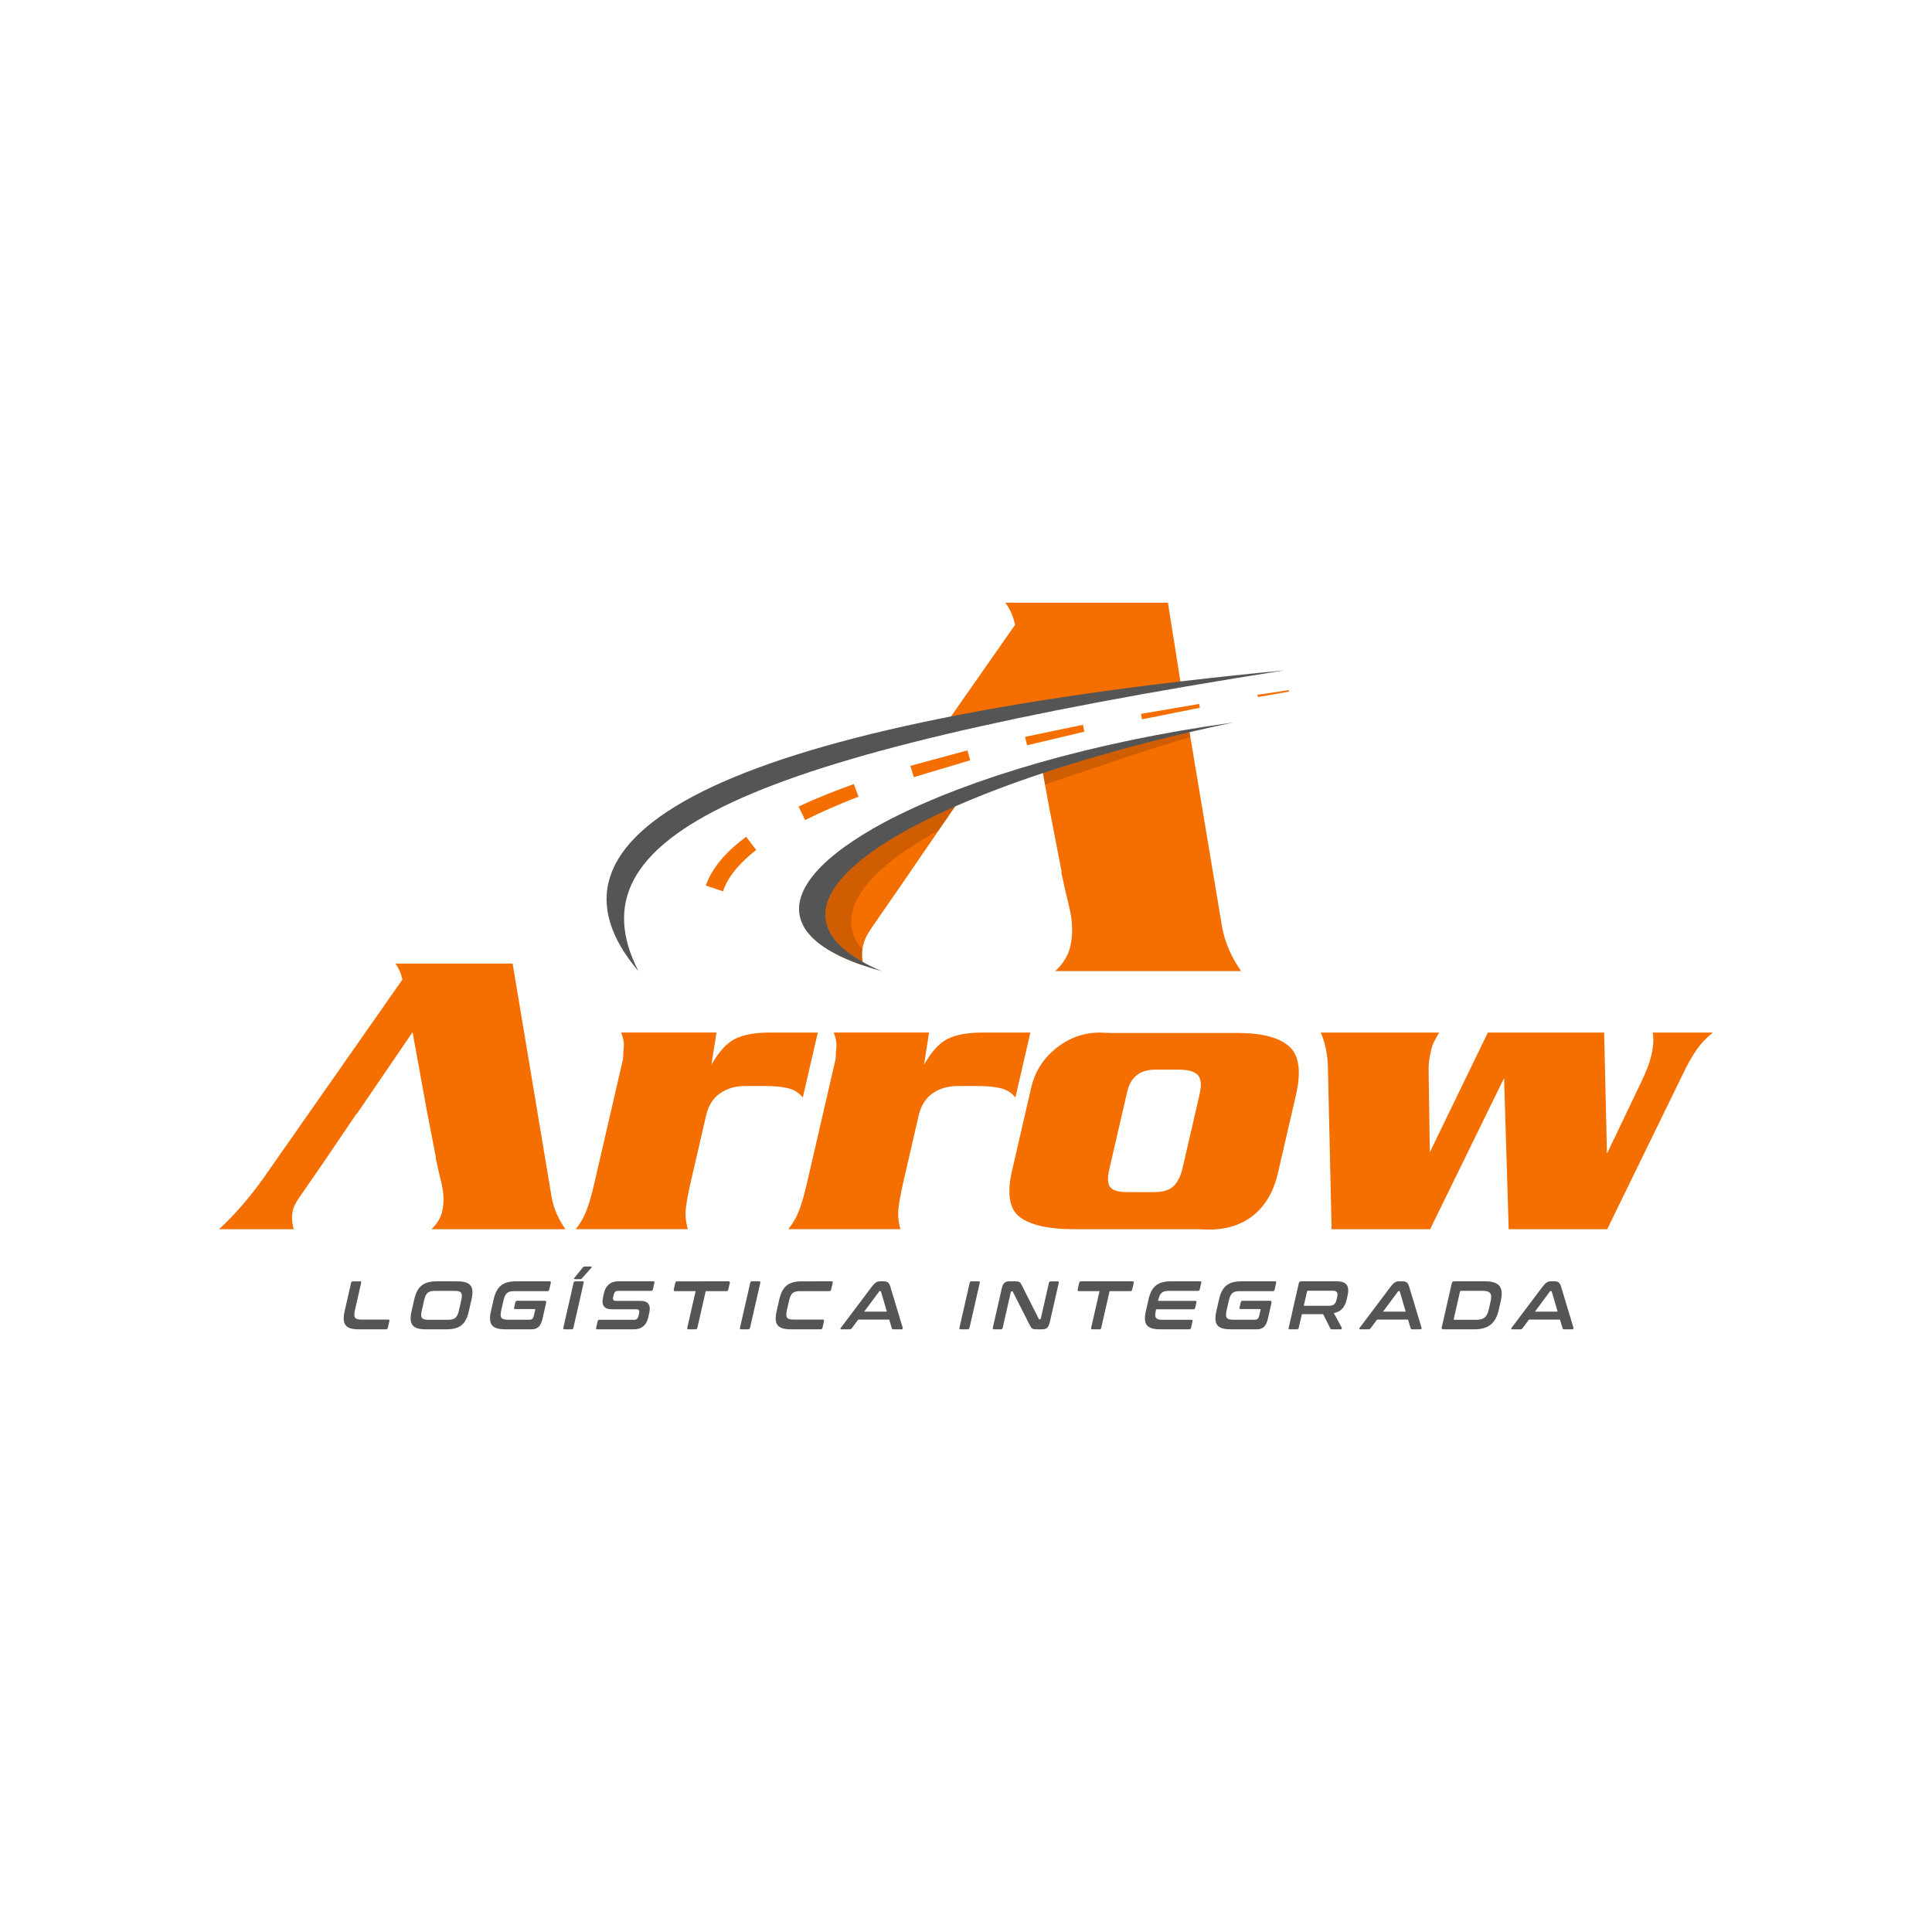 <?xml version="1.0" encoding="utf-8"?>
<!-- Generator: Adobe Illustrator 23.0.6, SVG Export Plug-In . SVG Version: 6.00 Build 0)  -->
<svg version="1.1" id="Camada_1" xmlns="http://www.w3.org/2000/svg" xmlns:xlink="http://www.w3.org/1999/xlink" x="0px" y="0px"
	 viewBox="0 0 1080 1080" style="enable-background:new 0 0 1080 1080;" xml:space="preserve">
<style type="text/css">
	.st0{fill:#555555;}
	.st1{fill:#F2F2F2;}
	.st2{fill:#F46E00;}
	.st3{opacity:0.15;}
	.st4{fill:#633401;}
</style>
<g>
	<path class="st2" d="M498.34,457.62l-10.81,5.87l-28.54,40.77c-3.21,4.49-6.54,8.85-9.98,13.1c4.41,8.43,15.23,16.05,33.44,22.31
		c-0.1-0.59-0.2-1.2-0.26-1.79c-0.01-0.08-0.02-0.14-0.03-0.22c-0.1-0.74-0.16-1.48-0.21-2.22c-0.09-1.59-0.05-3.1,0.11-4.52
		c0.09-0.79,0.22-1.55,0.38-2.29c0.52-2.27,1.42-4.48,2.71-6.64c1.28-2.17,2.74-4.38,4.39-6.65l19.28-27.89l-0.01-0.05l15.89-23.16
		l7.25-10.56l0.33-0.44l1.65-2.42l1.22-1.79l4.76-6.97L498.34,457.62z M652.88,336.9h-90.93c2.54,3.3,4.37,7.42,5.5,12.37
		l-38.37,54.84l40.34-5.34l7.32-0.97l47.37-10.62l35.97-4.77L652.88,336.9z M589.86,542.86h103.92
		c-5.42-7.82-8.92-15.85-10.52-24.08l-17.83-106.73l-0.46-2.75l-0.03-0.19l-0.18-1.09l-82.62,19.43l0.65,3.56l0.21,1.13l1.18,6.51
		l2.66,14.65h0.03l6.6,34.09l-0.18,0.35c1.06,5.07,2.53,11.49,4.41,19.24c1.95,8.04,2.16,15.36,0.64,21.96
		C597.14,534.1,594.31,538.74,589.86,542.86z"/>
	<path class="st2" d="M241.13,687.13h74.92c-3.91-5.64-6.43-11.42-7.59-17.36l-21.9-131.13h-65.56c1.83,2.38,3.15,5.35,3.96,8.92
		l-78.2,111.75c-3.73,5.2-7.67,10.17-11.81,14.92c-4.15,4.75-8.3,9.05-12.46,12.91h41.69c-0.48-1.78-0.78-3.57-0.89-5.35
		c-0.1-1.78,0.02-3.42,0.36-4.91c0.37-1.63,1.02-3.23,1.95-4.79c0.92-1.56,1.97-3.16,3.16-4.8l13.9-20.11l-0.01-0.04l16.65-24.58
		l0.27-0.05l31.06-45.53l8.28,45.58h0.02l4.76,24.58l-0.13,0.25c0.76,3.65,1.82,8.28,3.18,13.87c1.4,5.8,1.55,11.08,0.46,15.83
		C246.38,680.81,244.35,684.16,241.13,687.13z M397.68,595.27c4.06-7.28,8.44-12.11,13.16-14.49c4.71-2.38,11.15-3.57,19.33-3.57
		h26.98l-8.39,36.34c-2.06-2.68-4.82-4.42-8.27-5.24c-3.46-0.81-7.71-1.23-12.76-1.23h-10.93c-5.65,0-10.43,1.38-14.33,4.12
		c-3.91,2.75-6.49,6.88-7.76,12.37l-8.29,35.9c-1.58,6.84-2.58,12.15-3.01,15.94c-0.43,3.79-0.07,7.69,1.09,11.71h-62.65
		c2.72-3.42,4.8-7.1,6.23-11.04c1.43-3.94,2.78-8.66,4.05-14.16l0.57-2.45l12.61-54.63l1.08-4.68c0.62-2.67,1.25-5.42,1.9-8.25
		c0.07-2.23,0.21-4.46,0.43-6.69c0.22-2.23-0.28-4.9-1.49-8.03h53.29L397.68,595.27z M516.52,595.27
		c4.06-7.28,8.44-12.11,13.16-14.49c4.71-2.38,11.15-3.57,19.33-3.57h26.98l-8.39,36.34c-2.06-2.68-4.81-4.42-8.27-5.24
		c-3.46-0.81-7.71-1.23-12.76-1.23h-10.93c-5.65,0-10.43,1.38-14.33,4.12c-3.91,2.75-6.49,6.88-7.76,12.37l-8.29,35.9
		c-1.58,6.84-2.58,12.15-3.01,15.94c-0.43,3.79-0.07,7.69,1.09,11.71h-62.65c2.72-3.42,4.79-7.1,6.23-11.04
		c1.43-3.94,2.78-8.66,4.05-14.16l0.57-2.45l12.61-54.63l1.08-4.68c0.62-2.67,1.25-5.42,1.9-8.25c0.07-2.23,0.21-4.46,0.43-6.69
		c0.22-2.23-0.28-4.9-1.49-8.03h53.29L516.52,595.27z M691.65,577.43c13.67,0,23.32,2.49,28.94,7.46c5.62,4.97,6.9,14.05,3.85,27.26
		l-10.07,43.61c-2.33,10.09-6.8,17.88-13.42,23.37c-6.62,5.49-15.13,8.23-25.54,8.23l-5.3-0.22h-69.79
		c-13.82,0-23.8-2.19-29.92-6.56c-6.12-4.38-7.68-13.09-4.67-26.15l10.74-46.51c2.05-8.9,6.72-16.24,14.01-22.03
		c7.28-5.78,15.38-8.68,24.3-8.68l5.97,0.22H691.65z M620.14,653.46c-1.13,4.9-0.99,8.29,0.45,10.14c1.43,1.86,4.6,2.79,9.5,2.79
		h15.16c4.76,0,8.31-1.08,10.67-3.23c2.35-2.15,4.08-5.61,5.18-10.37l9.47-41.03c1.17-5.05,0.87-8.62-0.87-10.7
		c-1.75-2.08-5.38-3.12-10.87-3.12h-12.93c-8.62,0-13.88,4.09-15.76,12.26L620.14,653.46z M896.72,577.21l1.59,67.7l19.11-40
		c1.11-2.23,2.21-4.73,3.3-7.48c1.09-2.76,1.91-5.33,2.46-7.71c0.52-2.23,0.84-4.47,0.99-6.7c0.14-2.23,0.03-4.17-0.33-5.81h33.64
		c-3.66,2.98-6.66,6.13-8.99,9.48c-2.33,3.34-4.77,7.62-7.31,12.82l-42.75,87.63h-55.07l-2.56-84.5l-41.36,84.5h-55.07l-2.08-91.42
		c-0.24-6.69-1.57-12.86-3.98-18.51h66.22c-1.22,2.06-2.17,3.76-2.85,5.08c-0.68,1.32-1.2,2.8-1.58,4.41
		c-0.71,3.09-1.16,5.49-1.33,7.18c-0.17,1.69-0.21,4.53-0.11,8.5l0.63,41.74l32.43-66.92H896.72z"/>
	<path class="st0" d="M356.87,542.86c-63.03-74.33,37.7-137.14,361.02-168.11C414.77,422.53,318.44,467.5,356.87,542.86z"/>
	<path class="st3" d="M512.45,459.68c6.84-3.51,14.44-7.08,22.69-10.66l-1.22,1.79l-1.65,2.42l-0.33,0.44l-7.25,10.56
		c-41.64,22.55-59.37,46.96-42.63,66.68c-0.16,1.42-0.2,2.93-0.11,4.52c0.04,0.74,0.11,1.48,0.21,2.22
		c0.01,0.08,0.02,0.14,0.03,0.22c-9.69-5.37-16.04-11.74-19.07-18.45c-7.53-16.73,6.69-35.52,38.52-53.87
		C505.05,463.59,508.65,461.63,512.45,459.68z"/>
	<path class="st3" d="M665.43,412.05c-24.21,6.89-49.12,15.78-68.32,22.17c-4.41,1.46-8.72,2.95-12.93,4.44l-1.18-6.51l-0.21-1.13
		c24.99-8.28,52.86-15.9,82.14-21.9l0.03,0.19L665.43,412.05z"/>
	<g>
		<path class="st2" d="M394.55,495.04c2.12-6.02,5.61-11.2,9.55-15.64c3.96-4.45,8.4-8.23,13-11.65l5.61,7.39
			c-4.13,3.25-8,6.76-11.25,10.62c-3.25,3.86-5.84,8.09-7.26,12.5L394.55,495.04z"/>
		<path class="st2" d="M446.39,450.85c10.12-4.73,20.47-8.82,30.91-12.55l2.62,7.04c-10.17,3.94-20.19,8.22-29.86,13.07
			L446.39,450.85z"/>
		<polygon class="st2" points="508.88,428.12 540.83,419.47 542.3,425.01 510.82,434.44 		"/>
		<polygon class="st2" points="573.02,411.9 605.36,405.16 606.18,409.03 574.13,416.62 		"/>
		<polygon class="st2" points="637.81,399.07 670.35,393.5 670.73,395.66 638.4,402.09 		"/>
		<polygon class="st2" points="702.98,388.38 720.4,385.8 720.53,386.62 703.2,389.66 		"/>
	</g>
	<path class="st0" d="M689.4,403.89c-8.3,1.75-16.45,3.55-24.43,5.41c-29.84,6.96-57.4,14.67-81.97,22.85
		c-18.08,6-34.53,12.27-49.09,18.67c-68,29.88-94.67,62.73-51.76,86.84c3.17,1.78,6.72,3.52,10.67,5.2
		c-3.69-1.02-7.15-2.09-10.37-3.19c-18.21-6.26-29.03-13.88-33.44-22.31c-8.52-16.24,6.69-35.52,38.52-53.87
		c3.41-1.97,7.02-3.93,10.81-5.87C542.14,435.15,610.35,414.73,689.4,403.89z"/>
	<g>
		<path class="st0" d="M201.27,716.27c0.54,0,0.75,0.28,0.62,0.84l-3.48,15.3c-0.23,1.02-0.35,1.87-0.34,2.55
			c0,0.68,0.15,1.22,0.42,1.61c0.28,0.4,0.71,0.68,1.3,0.84c0.59,0.17,1.36,0.25,2.32,0.25h14.93c0.54,0,0.75,0.28,0.62,0.85
			l-0.86,3.76c-0.13,0.56-0.46,0.84-1,0.84h-15.15c-1.87,0-3.41-0.18-4.63-0.54c-1.22-0.36-2.15-0.94-2.79-1.74
			c-0.64-0.81-1-1.86-1.09-3.14c-0.09-1.29,0.08-2.86,0.5-4.7l3.62-15.87c0.13-0.56,0.47-0.84,1.04-0.84H201.27z"/>
		<path class="st0" d="M255.56,716.27c1.87,0,3.42,0.18,4.65,0.55c1.23,0.37,2.16,0.96,2.8,1.77c0.64,0.8,1,1.85,1.08,3.12
			c0.08,1.28-0.09,2.84-0.51,4.68l-1.5,6.59c-0.42,1.84-0.96,3.41-1.62,4.7c-0.66,1.29-1.5,2.34-2.5,3.14
			c-1.01,0.8-2.21,1.38-3.6,1.74c-1.4,0.36-3.03,0.54-4.9,0.54h-11.39c-1.87,0-3.41-0.18-4.63-0.54c-1.22-0.36-2.15-0.94-2.79-1.74
			c-0.64-0.81-1-1.86-1.09-3.14c-0.09-1.29,0.08-2.86,0.5-4.7l1.5-6.59c0.42-1.84,0.96-3.4,1.64-4.68c0.67-1.28,1.51-2.32,2.52-3.12
			c1.01-0.81,2.2-1.4,3.59-1.77c1.39-0.37,3.01-0.55,4.88-0.55H255.56z M235.78,732.56c-0.23,1-0.34,1.83-0.33,2.51
			c0.01,0.68,0.15,1.21,0.43,1.61c0.28,0.4,0.71,0.68,1.3,0.84c0.59,0.17,1.36,0.25,2.32,0.25h10.95c0.96,0,1.77-0.08,2.43-0.25
			c0.66-0.16,1.23-0.45,1.69-0.84c0.46-0.4,0.84-0.93,1.16-1.61c0.31-0.68,0.58-1.51,0.81-2.51l1.31-5.75
			c0.23-1,0.34-1.83,0.33-2.51c-0.01-0.68-0.15-1.21-0.42-1.61c-0.28-0.4-0.71-0.68-1.3-0.84c-0.59-0.17-1.36-0.25-2.32-0.25h-10.95
			c-0.96,0-1.77,0.08-2.44,0.25c-0.66,0.17-1.23,0.45-1.68,0.84c-0.46,0.4-0.85,0.93-1.16,1.61c-0.31,0.68-0.58,1.51-0.81,2.51
			L235.78,732.56z"/>
		<path class="st0" d="M307.28,716.27c0.54,0,0.75,0.28,0.62,0.84l-0.86,3.76c-0.13,0.59-0.47,0.88-1.01,0.88h-18.47
			c-0.96,0-1.77,0.08-2.44,0.25c-0.66,0.17-1.23,0.45-1.68,0.84c-0.46,0.4-0.85,0.93-1.16,1.59c-0.31,0.66-0.58,1.51-0.82,2.53
			l-1.26,5.52c-0.23,1.02-0.35,1.87-0.34,2.55c0,0.68,0.15,1.22,0.43,1.61c0.28,0.4,0.71,0.68,1.3,0.84
			c0.59,0.17,1.36,0.25,2.32,0.25h12.16c0.64,0,1.15-0.17,1.52-0.52c0.37-0.35,0.66-0.95,0.86-1.82l0.71-3.1
			c0.08-0.33-0.03-0.5-0.33-0.5h-10.8c-0.54,0-0.74-0.29-0.61-0.88l0.65-2.88c0.13-0.59,0.47-0.88,1.01-0.88h15.37
			c0.74,0,1.02,0.38,0.84,1.15l-2.04,8.93c-0.49,2.15-1.23,3.66-2.21,4.54c-0.99,0.88-2.22,1.32-3.69,1.32h-14.89
			c-1.87,0-3.41-0.18-4.63-0.54c-1.22-0.36-2.15-0.94-2.79-1.74c-0.64-0.81-1-1.86-1.09-3.14c-0.09-1.29,0.08-2.86,0.5-4.7l1.5-6.59
			c0.42-1.84,0.96-3.4,1.64-4.68c0.67-1.28,1.51-2.32,2.52-3.12c1.01-0.81,2.2-1.4,3.59-1.77c1.39-0.37,3.01-0.55,4.88-0.55H307.28z
			"/>
		<path class="st0" d="M325.64,716.27c0.54,0,0.75,0.28,0.62,0.84l-5.73,25.15c-0.13,0.56-0.46,0.84-1,0.84h-3.98
			c-0.57,0-0.78-0.28-0.65-0.84l5.73-25.15c0.13-0.56,0.47-0.84,1.04-0.84H325.64z M330.22,707.98c0.27,0,0.45,0.07,0.54,0.19
			c0.09,0.13,0.03,0.31-0.19,0.54l-5.04,5.63c-0.21,0.26-0.4,0.44-0.59,0.56c-0.19,0.12-0.41,0.17-0.68,0.17h-2.8
			c-0.27,0-0.45-0.07-0.54-0.19c-0.1-0.13-0.04-0.31,0.16-0.54l4.56-5.63c0.38-0.49,0.82-0.73,1.31-0.73H330.22z"/>
		<path class="st0" d="M365.19,716.27c0.54,0,0.75,0.28,0.62,0.84l-0.83,3.64c-0.13,0.56-0.46,0.85-1,0.85h-18.47
			c-0.71,0-1.26,0.19-1.64,0.57c-0.38,0.39-0.65,0.91-0.8,1.57l-0.3,1.3c-0.33,1.43,0.15,2.15,1.43,2.15h13.82
			c2.14,0,3.62,0.57,4.44,1.7c0.82,1.14,0.99,2.77,0.51,4.89l-0.7,3.07c-0.42,1.87-1.3,3.37-2.62,4.52
			c-1.32,1.15-3.1,1.73-5.33,1.73H333.9c-0.57,0-0.78-0.28-0.65-0.84l0.83-3.64c0.13-0.56,0.47-0.84,1.04-0.84h19.35
			c0.71,0,1.26-0.19,1.64-0.58c0.38-0.38,0.65-0.91,0.8-1.57l0.36-1.57c0.33-1.43-0.15-2.15-1.43-2.15h-13.82
			c-2.14,0-3.62-0.57-4.44-1.71c-0.82-1.14-0.99-2.77-0.51-4.89l0.64-2.8c0.43-1.87,1.3-3.37,2.62-4.52
			c1.32-1.15,3.1-1.73,5.33-1.73H365.19z"/>
		<path class="st0" d="M407.33,716.27c0.57,0,0.78,0.28,0.65,0.84l-0.86,3.76c-0.13,0.59-0.48,0.88-1.05,0.88H394.5l-4.67,20.51
			c-0.13,0.56-0.46,0.84-1,0.84h-4.02c-0.54,0-0.75-0.28-0.62-0.84l4.67-20.51h-11.57c-0.57,0-0.78-0.29-0.65-0.88l0.86-3.76
			c0.13-0.56,0.47-0.84,1.04-0.84H407.33z"/>
		<path class="st0" d="M424.39,716.27c0.54,0,0.75,0.28,0.62,0.84l-5.73,25.15c-0.13,0.56-0.46,0.84-1,0.84h-3.98
			c-0.57,0-0.78-0.28-0.65-0.84l5.73-25.15c0.13-0.56,0.47-0.84,1.04-0.84H424.39z"/>
		<path class="st0" d="M464.87,716.27c0.54,0,0.75,0.28,0.62,0.84l-0.86,3.76c-0.13,0.59-0.47,0.88-1.01,0.88h-16.4
			c-0.96,0-1.77,0.08-2.44,0.25c-0.66,0.17-1.23,0.45-1.68,0.84c-0.46,0.4-0.85,0.93-1.16,1.59c-0.31,0.66-0.58,1.51-0.82,2.53
			l-1.24,5.44c-0.23,1.02-0.35,1.87-0.34,2.55c0,0.68,0.15,1.22,0.43,1.61c0.28,0.4,0.71,0.68,1.3,0.84
			c0.59,0.17,1.36,0.25,2.32,0.25H460c0.54,0,0.75,0.28,0.62,0.85l-0.86,3.76c-0.13,0.56-0.46,0.84-1,0.84h-16.62
			c-1.87,0-3.41-0.18-4.63-0.54c-1.22-0.36-2.15-0.94-2.79-1.74c-0.64-0.81-1-1.86-1.09-3.14c-0.09-1.29,0.08-2.86,0.5-4.7l1.5-6.59
			c0.42-1.84,0.96-3.4,1.64-4.68c0.67-1.28,1.51-2.32,2.52-3.12c1.01-0.81,2.2-1.4,3.59-1.77c1.39-0.37,3.01-0.55,4.88-0.55H464.87z
			"/>
		<path class="st0" d="M494.1,716.27c0.93,0,1.67,0.2,2.22,0.59s1,1.17,1.35,2.32l6.95,23.04c0.06,0.26,0.05,0.47-0.05,0.63
			c-0.1,0.17-0.3,0.25-0.59,0.25h-4.68c-0.42,0-0.66-0.17-0.74-0.5l-1.49-4.95h-17.32l-3.67,4.95c-0.25,0.33-0.57,0.5-0.96,0.5
			h-4.79c-0.32,0-0.49-0.08-0.51-0.25c-0.02-0.16,0.06-0.38,0.24-0.63l17.34-23.04c0.88-1.15,1.65-1.92,2.33-2.32
			c0.68-0.4,1.41-0.59,2.2-0.59H494.1z M483.09,733.21h12.68l-3.3-11.23c-0.06-0.18-0.17-0.27-0.35-0.27h-0.22
			c-0.17,0-0.33,0.09-0.47,0.27L483.09,733.21z"/>
		<path class="st0" d="M547.07,716.27c0.54,0,0.75,0.28,0.62,0.84l-5.73,25.15c-0.13,0.56-0.46,0.84-1,0.84h-3.98
			c-0.57,0-0.78-0.28-0.65-0.84l5.73-25.15c0.13-0.56,0.47-0.84,1.04-0.84H547.07z"/>
		<path class="st0" d="M567.46,716.27c0.59,0,1.08,0.02,1.46,0.08c0.38,0.05,0.7,0.16,0.96,0.32c0.26,0.17,0.49,0.4,0.69,0.69
			c0.2,0.3,0.42,0.68,0.65,1.17l9.45,18.71c0.06,0.18,0.2,0.27,0.42,0.27h0.33c0.2,0,0.32-0.13,0.38-0.38l4.56-20.01
			c0.13-0.56,0.46-0.84,1-0.84h3.87c0.54,0,0.75,0.28,0.62,0.84l-5.01,22.01c-0.36,1.56-0.87,2.61-1.53,3.16
			c-0.67,0.55-1.56,0.82-2.69,0.82h-3.17c-0.57,0-1.03-0.02-1.4-0.08c-0.37-0.05-0.68-0.15-0.95-0.31c-0.26-0.15-0.5-0.38-0.71-0.67
			c-0.21-0.29-0.45-0.7-0.7-1.21l-9.49-18.71c-0.11-0.18-0.25-0.27-0.42-0.27h-0.33c-0.2,0-0.32,0.13-0.38,0.38l-4.56,20.01
			c-0.13,0.56-0.46,0.84-1,0.84h-3.87c-0.57,0-0.78-0.28-0.65-0.84l5.01-22.01c0.35-1.56,0.87-2.61,1.53-3.16
			c0.67-0.55,1.56-0.82,2.7-0.82H567.46z"/>
		<path class="st0" d="M633.11,716.27c0.57,0,0.78,0.28,0.65,0.84l-0.86,3.76c-0.13,0.59-0.48,0.88-1.05,0.88h-11.58l-4.67,20.51
			c-0.13,0.56-0.46,0.84-1,0.84h-4.02c-0.54,0-0.75-0.28-0.62-0.84l4.67-20.51h-11.57c-0.57,0-0.78-0.29-0.65-0.88l0.86-3.76
			c0.13-0.56,0.47-0.84,1.04-0.84H633.11z"/>
		<path class="st0" d="M670.86,716.27c0.57,0,0.78,0.28,0.65,0.84l-0.83,3.64c-0.13,0.56-0.47,0.85-1.04,0.85h-16.11
			c-0.96,0-1.77,0.08-2.43,0.25c-0.67,0.17-1.23,0.45-1.7,0.84c-0.47,0.4-0.86,0.93-1.16,1.61c-0.3,0.68-0.57,1.51-0.79,2.51
			l-0.09,0.39h20.83c0.54,0,0.75,0.28,0.62,0.84l-0.69,3.03c-0.13,0.56-0.46,0.84-1,0.84h-20.83l-0.15,0.65
			c-0.23,1-0.35,1.83-0.35,2.51c-0.01,0.68,0.13,1.21,0.43,1.61c0.29,0.4,0.73,0.68,1.32,0.84c0.59,0.17,1.36,0.25,2.32,0.25h16.11
			c0.57,0,0.78,0.28,0.66,0.84l-0.83,3.64c-0.13,0.56-0.47,0.84-1.04,0.84h-16.22c-1.87,0-3.41-0.18-4.63-0.54
			c-1.22-0.36-2.15-0.94-2.79-1.74c-0.64-0.81-1-1.86-1.09-3.14c-0.09-1.29,0.08-2.86,0.5-4.7l1.5-6.59
			c0.42-1.84,0.96-3.4,1.64-4.68c0.67-1.28,1.51-2.32,2.52-3.12c1.01-0.81,2.2-1.4,3.59-1.77c1.39-0.37,3.01-0.55,4.88-0.55H670.86z
			"/>
		<path class="st0" d="M712.77,716.27c0.54,0,0.75,0.28,0.62,0.84l-0.86,3.76c-0.13,0.59-0.47,0.88-1.01,0.88h-18.47
			c-0.96,0-1.77,0.08-2.44,0.25c-0.66,0.17-1.23,0.45-1.68,0.84c-0.46,0.4-0.85,0.93-1.16,1.59c-0.31,0.66-0.58,1.51-0.82,2.53
			l-1.26,5.52c-0.23,1.02-0.35,1.87-0.34,2.55c0,0.68,0.15,1.22,0.43,1.61c0.28,0.4,0.71,0.68,1.3,0.84
			c0.59,0.17,1.36,0.25,2.32,0.25h12.16c0.64,0,1.15-0.17,1.52-0.52c0.37-0.35,0.66-0.95,0.86-1.82l0.71-3.1
			c0.08-0.33-0.03-0.5-0.33-0.5h-10.8c-0.54,0-0.74-0.29-0.61-0.88l0.65-2.88c0.13-0.59,0.47-0.88,1.01-0.88h15.37
			c0.74,0,1.02,0.38,0.84,1.15l-2.04,8.93c-0.49,2.15-1.23,3.66-2.21,4.54c-0.99,0.88-2.22,1.32-3.69,1.32h-14.89
			c-1.87,0-3.41-0.18-4.63-0.54c-1.22-0.36-2.15-0.94-2.79-1.74c-0.64-0.81-1-1.86-1.09-3.14c-0.09-1.29,0.08-2.86,0.5-4.7l1.5-6.59
			c0.42-1.84,0.96-3.4,1.64-4.68c0.67-1.28,1.51-2.32,2.52-3.12c1.01-0.81,2.2-1.4,3.59-1.77c1.39-0.37,3.01-0.55,4.88-0.55H712.77z
			"/>
		<path class="st0" d="M747.2,716.27c2.83,0,4.7,0.66,5.63,1.99c0.93,1.33,1.09,3.3,0.5,5.9l-0.5,2.19c-0.5,2.2-1.33,3.94-2.48,5.21
			c-1.15,1.28-2.74,2.1-4.76,2.46l4.45,8.13c0.09,0.13,0.09,0.32-0.02,0.58c-0.11,0.26-0.33,0.38-0.68,0.38h-4.76
			c-0.32,0-0.53-0.04-0.64-0.11c-0.11-0.08-0.2-0.21-0.28-0.38l-4.01-7.98h-11.91l-1.74,7.63c-0.13,0.56-0.46,0.84-1,0.84h-3.98
			c-0.57,0-0.78-0.28-0.65-0.84l5.66-24.85c0.17-0.76,0.63-1.15,1.37-1.15H747.2z M728.82,729.95h14.12c1.25,0,2.2-0.28,2.84-0.84
			c0.64-0.56,1.1-1.42,1.36-2.57l0.37-1.61c0.26-1.15,0.2-2.01-0.19-2.57c-0.39-0.56-1.21-0.84-2.46-0.84h-13.64
			c-0.32,0-0.51,0.15-0.58,0.46L728.82,729.95z"/>
		<path class="st0" d="M784.13,716.27c0.93,0,1.67,0.2,2.22,0.59c0.55,0.4,1,1.17,1.35,2.32l6.95,23.04
			c0.06,0.26,0.05,0.47-0.05,0.63c-0.1,0.17-0.3,0.25-0.59,0.25h-4.68c-0.42,0-0.66-0.17-0.74-0.5l-1.49-4.95h-17.32l-3.67,4.95
			c-0.25,0.33-0.57,0.5-0.96,0.5h-4.79c-0.32,0-0.49-0.08-0.51-0.25c-0.02-0.16,0.06-0.38,0.24-0.63l17.34-23.04
			c0.88-1.15,1.65-1.92,2.33-2.32c0.68-0.4,1.41-0.59,2.2-0.59H784.13z M773.12,733.21h12.68l-3.3-11.23
			c-0.06-0.18-0.17-0.27-0.35-0.27h-0.22c-0.17,0-0.33,0.09-0.47,0.27L773.12,733.21z"/>
		<path class="st0" d="M830.17,716.27c1.99,0,3.65,0.21,4.98,0.63c1.33,0.42,2.35,1.07,3.05,1.96c0.71,0.88,1.12,2.01,1.24,3.37
			c0.12,1.37-0.03,2.98-0.46,4.85l-1.19,5.22c-0.42,1.87-1.01,3.48-1.75,4.85c-0.74,1.37-1.67,2.49-2.78,3.37
			c-1.11,0.88-2.43,1.53-3.95,1.96c-1.52,0.42-3.28,0.63-5.27,0.63h-17.25c-0.74,0-1.02-0.38-0.84-1.15l5.59-24.54
			c0.17-0.76,0.63-1.15,1.37-1.15H830.17z M812.67,737.28c-0.07,0.33,0.05,0.5,0.37,0.5h12.09c1.08,0,2.01-0.1,2.8-0.31
			c0.78-0.21,1.45-0.53,2.02-1c0.56-0.46,1.02-1.07,1.39-1.84c0.37-0.76,0.69-1.71,0.94-2.84l0.96-4.22
			c0.26-1.13,0.37-2.07,0.35-2.84c-0.02-0.77-0.21-1.38-0.56-1.84c-0.35-0.46-0.87-0.79-1.56-1c-0.69-0.2-1.58-0.3-2.66-0.3h-12.09
			c-0.32,0-0.52,0.18-0.6,0.53L812.67,737.28z"/>
		<path class="st0" d="M869.06,716.27c0.93,0,1.67,0.2,2.22,0.59s1,1.17,1.35,2.32l6.95,23.04c0.06,0.26,0.05,0.47-0.05,0.63
			c-0.1,0.17-0.3,0.25-0.59,0.25h-4.68c-0.42,0-0.66-0.17-0.74-0.5l-1.49-4.95h-17.32l-3.67,4.95c-0.25,0.33-0.57,0.5-0.96,0.5
			h-4.79c-0.32,0-0.49-0.08-0.51-0.25c-0.02-0.16,0.06-0.38,0.24-0.63l17.34-23.04c0.88-1.15,1.65-1.92,2.33-2.32
			c0.68-0.4,1.41-0.59,2.2-0.59H869.06z M858.05,733.21h12.68l-3.3-11.23c-0.06-0.18-0.17-0.27-0.35-0.27h-0.22
			c-0.17,0-0.33,0.09-0.47,0.27L858.05,733.21z"/>
	</g>
</g>
</svg>
